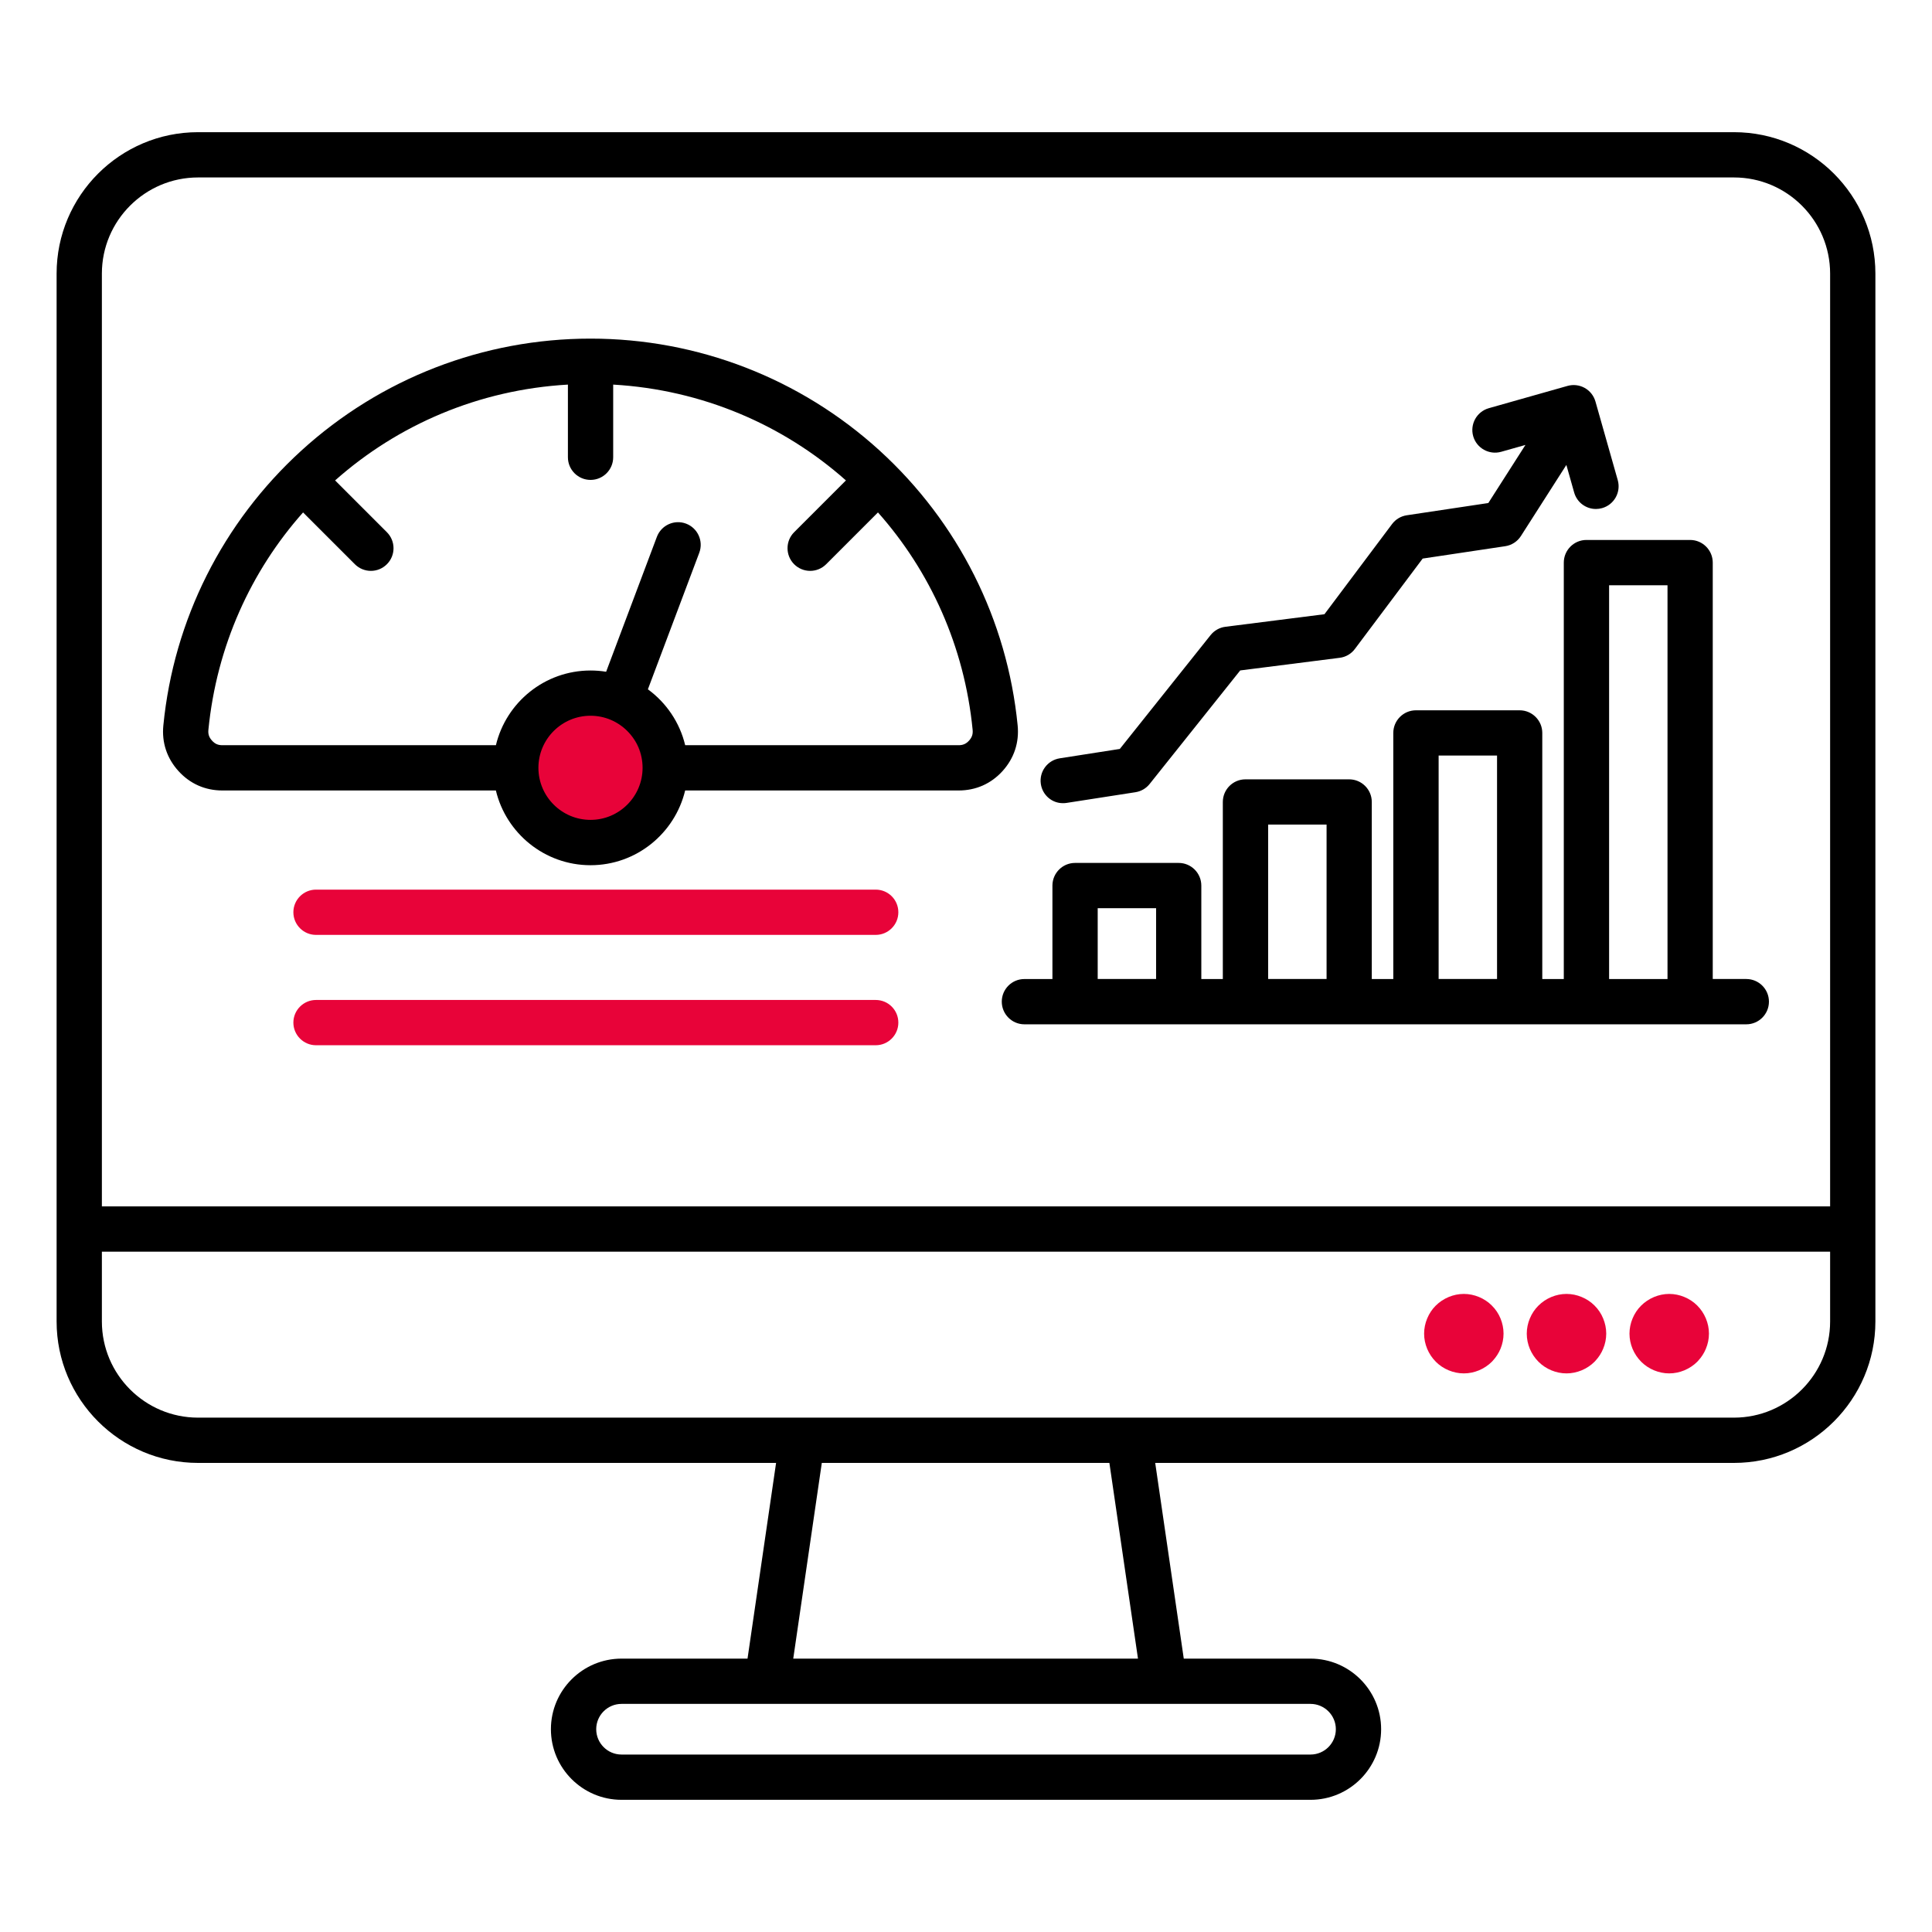<svg width="60" height="60" viewBox="0 0 60 60" fill="none" xmlns="http://www.w3.org/2000/svg">
<circle cx="18" cy="24" r="2" fill="#E80339"/>
<path fill-rule="evenodd" clip-rule="evenodd" d="M53.85 4.105H6.15C3.728 4.105 1.758 6.075 1.758 8.497V41.04C1.758 43.462 3.728 45.432 6.15 45.432H24.102L23.215 51.51H19.302C18.093 51.51 17.109 52.493 17.109 53.702C17.109 54.912 18.093 55.895 19.302 55.895H40.699C41.909 55.895 42.892 54.912 42.892 53.702C42.892 52.493 41.909 51.51 40.699 51.51H36.763L35.876 45.432H53.85C56.272 45.432 58.242 43.462 58.242 41.04V8.497C58.242 6.075 56.272 4.105 53.85 4.105ZM6.15 5.511H53.85C55.496 5.511 56.836 6.851 56.836 8.497V37.465H3.164V8.497C3.164 6.851 4.504 5.511 6.15 5.511ZM41.486 53.702C41.486 54.136 41.133 54.489 40.699 54.489H19.302C18.868 54.489 18.516 54.136 18.516 53.702C18.516 53.269 18.868 52.916 19.302 52.916H40.699C41.132 52.916 41.486 53.269 41.486 53.702ZM35.341 51.51H24.635L25.522 45.432H34.453L35.341 51.51ZM53.85 44.026H6.15C4.504 44.026 3.164 42.687 3.164 41.04V38.872H56.836V41.04C56.836 42.687 55.496 44.026 53.85 44.026ZM31.111 31.107C31.111 31.495 31.426 31.811 31.814 31.811H54.233C54.621 31.811 54.936 31.495 54.936 31.107C54.936 30.719 54.621 30.404 54.233 30.404H53.191V17.473C53.191 17.085 52.876 16.769 52.488 16.769H49.268C48.88 16.769 48.565 17.085 48.565 17.473V30.405H47.897V22.762C47.897 22.375 47.582 22.059 47.194 22.059H43.973C43.586 22.059 43.27 22.375 43.27 22.762V30.405H42.602V24.906C42.602 24.518 42.287 24.203 41.899 24.203H38.679C38.291 24.203 37.976 24.518 37.976 24.906V30.405H37.308V27.503C37.308 27.115 36.993 26.799 36.605 26.799H33.387C32.999 26.799 32.684 27.115 32.684 27.503V30.405H31.814C31.426 30.404 31.111 30.719 31.111 31.107ZM49.972 18.176H51.786V30.405H49.972V18.176ZM44.678 23.464H46.492V30.404H44.678V23.464ZM39.384 25.608H41.198V30.404H39.384V25.608ZM34.09 28.205H35.904V30.404H34.09V28.205ZM32.325 24.353C32.265 23.969 32.528 23.61 32.912 23.55L34.777 23.259L37.596 19.724C37.71 19.581 37.876 19.487 38.058 19.465L41.132 19.075L43.232 16.275C43.343 16.127 43.507 16.029 43.69 16.002L46.221 15.622L47.374 13.818L46.62 14.031C46.246 14.136 45.858 13.919 45.751 13.546C45.646 13.172 45.862 12.784 46.236 12.677L48.68 11.985C48.859 11.934 49.051 11.957 49.214 12.047C49.377 12.138 49.496 12.289 49.548 12.469L50.241 14.912C50.346 15.286 50.129 15.674 49.755 15.78C49.691 15.798 49.627 15.807 49.563 15.807C49.256 15.807 48.975 15.606 48.887 15.295L48.645 14.439L47.234 16.646C47.125 16.817 46.947 16.933 46.745 16.963L44.182 17.347L42.077 20.154C41.964 20.306 41.793 20.406 41.603 20.429L38.516 20.821L35.703 24.347C35.593 24.485 35.436 24.576 35.262 24.603L33.125 24.935C33.089 24.941 33.053 24.943 33.016 24.943C32.678 24.948 32.379 24.7 32.325 24.353ZM6.906 24.549H15.4C15.717 25.878 16.915 26.87 18.339 26.87C19.764 26.87 20.96 25.878 21.278 24.549H29.771C30.306 24.549 30.777 24.341 31.136 23.945C31.494 23.549 31.656 23.059 31.604 22.528C31.282 19.252 29.76 16.22 27.318 13.993C24.858 11.752 21.669 10.516 18.339 10.516C15.008 10.516 11.819 11.752 9.36 13.993C6.916 16.221 5.394 19.252 5.073 22.528C5.02 23.059 5.183 23.549 5.542 23.945C5.9 24.34 6.371 24.549 6.906 24.549ZM18.339 25.462C17.447 25.462 16.721 24.737 16.721 23.845C16.721 22.953 17.447 22.228 18.339 22.228C19.23 22.228 19.956 22.953 19.956 23.845C19.956 24.737 19.23 25.462 18.339 25.462ZM6.472 22.665C6.728 20.064 7.795 17.734 9.412 15.914L11.021 17.523C11.159 17.66 11.339 17.729 11.518 17.729C11.699 17.729 11.878 17.66 12.015 17.523C12.29 17.249 12.29 16.803 12.015 16.528L10.407 14.92C12.354 13.192 14.871 12.102 17.637 11.944V14.201C17.637 14.589 17.952 14.904 18.34 14.904C18.728 14.904 19.043 14.589 19.043 14.201V11.944C21.807 12.103 24.325 13.193 26.271 14.92L24.663 16.528C24.389 16.802 24.389 17.248 24.663 17.523C24.8 17.66 24.981 17.729 25.16 17.729C25.341 17.729 25.52 17.66 25.657 17.523L27.266 15.914C28.882 17.734 29.951 20.064 30.206 22.665C30.219 22.8 30.186 22.899 30.095 23C30.005 23.1 29.907 23.143 29.773 23.143H21.279C21.11 22.435 20.691 21.824 20.121 21.407L21.716 17.168C21.853 16.805 21.669 16.399 21.306 16.262C20.943 16.125 20.537 16.309 20.4 16.672L18.824 20.862C18.667 20.836 18.505 20.823 18.34 20.823C16.915 20.823 15.718 21.814 15.401 23.143H6.906C6.771 23.143 6.674 23.101 6.584 23C6.492 22.899 6.459 22.8 6.472 22.665Z" fill="black"/>
<path d="M27.196 29.034C27.584 29.034 27.899 28.719 27.899 28.331C27.899 27.942 27.585 27.628 27.196 27.628H9.814C9.427 27.628 9.111 27.943 9.111 28.331C9.111 28.719 9.427 29.034 9.814 29.034H27.196Z" fill="#E80339"/>
<path d="M27.196 32.461C27.584 32.461 27.899 32.145 27.899 31.758C27.899 31.369 27.585 31.055 27.196 31.055H9.814C9.427 31.055 9.111 31.37 9.111 31.758C9.111 32.145 9.427 32.461 9.814 32.461H27.196Z" fill="#E80339"/>
<path d="M46.694 41.416C46.694 41.252 46.66 41.094 46.6 40.947C46.538 40.795 46.446 40.659 46.332 40.547L46.33 40.544C46.218 40.432 46.082 40.341 45.931 40.279C45.784 40.218 45.625 40.184 45.461 40.184C45.297 40.184 45.138 40.218 44.991 40.279C44.84 40.342 44.703 40.433 44.59 40.546L44.587 40.548C44.475 40.66 44.384 40.797 44.322 40.948C44.261 41.094 44.227 41.254 44.227 41.418C44.227 41.582 44.261 41.74 44.322 41.888C44.385 42.039 44.476 42.175 44.589 42.288L44.591 42.291C44.703 42.403 44.84 42.495 44.991 42.557C45.137 42.618 45.297 42.652 45.461 42.652C45.625 42.652 45.783 42.618 45.931 42.557C46.084 42.492 46.221 42.401 46.332 42.289C46.344 42.278 46.355 42.266 46.364 42.254C46.462 42.148 46.543 42.023 46.6 41.886C46.66 41.74 46.694 41.581 46.694 41.416Z" fill="#E80339"/>
<path d="M49.883 41.416C49.883 41.252 49.849 41.094 49.788 40.947C49.726 40.795 49.635 40.659 49.521 40.547L49.519 40.544C49.406 40.432 49.27 40.341 49.119 40.279C48.973 40.218 48.813 40.184 48.649 40.184C48.485 40.184 48.327 40.218 48.179 40.279C48.028 40.342 47.892 40.433 47.779 40.546L47.776 40.548C47.664 40.66 47.572 40.797 47.51 40.948C47.449 41.094 47.415 41.254 47.415 41.418C47.415 41.582 47.449 41.74 47.51 41.888C47.573 42.039 47.665 42.175 47.777 42.288L47.78 42.291C47.892 42.403 48.028 42.495 48.179 42.557C48.326 42.618 48.485 42.652 48.649 42.652C48.813 42.652 48.971 42.618 49.119 42.557C49.273 42.492 49.41 42.401 49.521 42.289C49.533 42.278 49.543 42.266 49.553 42.254C49.651 42.148 49.732 42.023 49.788 41.886C49.849 41.74 49.883 41.581 49.883 41.416Z" fill="#E80339"/>
<path d="M53.073 41.416C53.073 41.252 53.039 41.094 52.978 40.947C52.915 40.795 52.823 40.659 52.711 40.547L52.709 40.544C52.596 40.432 52.46 40.341 52.309 40.279C52.163 40.218 52.003 40.184 51.839 40.184C51.675 40.184 51.517 40.218 51.369 40.279C51.218 40.342 51.082 40.433 50.968 40.546L50.966 40.548C50.853 40.66 50.762 40.797 50.7 40.948C50.639 41.094 50.605 41.254 50.605 41.418C50.605 41.582 50.639 41.74 50.7 41.888C50.763 42.039 50.855 42.175 50.967 42.288L50.969 42.291C51.082 42.403 51.218 42.495 51.369 42.557C51.516 42.618 51.675 42.652 51.839 42.652C52.003 42.652 52.161 42.618 52.309 42.557C52.462 42.492 52.6 42.401 52.711 42.289C52.723 42.278 52.733 42.266 52.743 42.254C52.841 42.148 52.922 42.023 52.978 41.886C53.039 41.74 53.073 41.581 53.073 41.416Z" fill="#E80339"/>
</svg>
